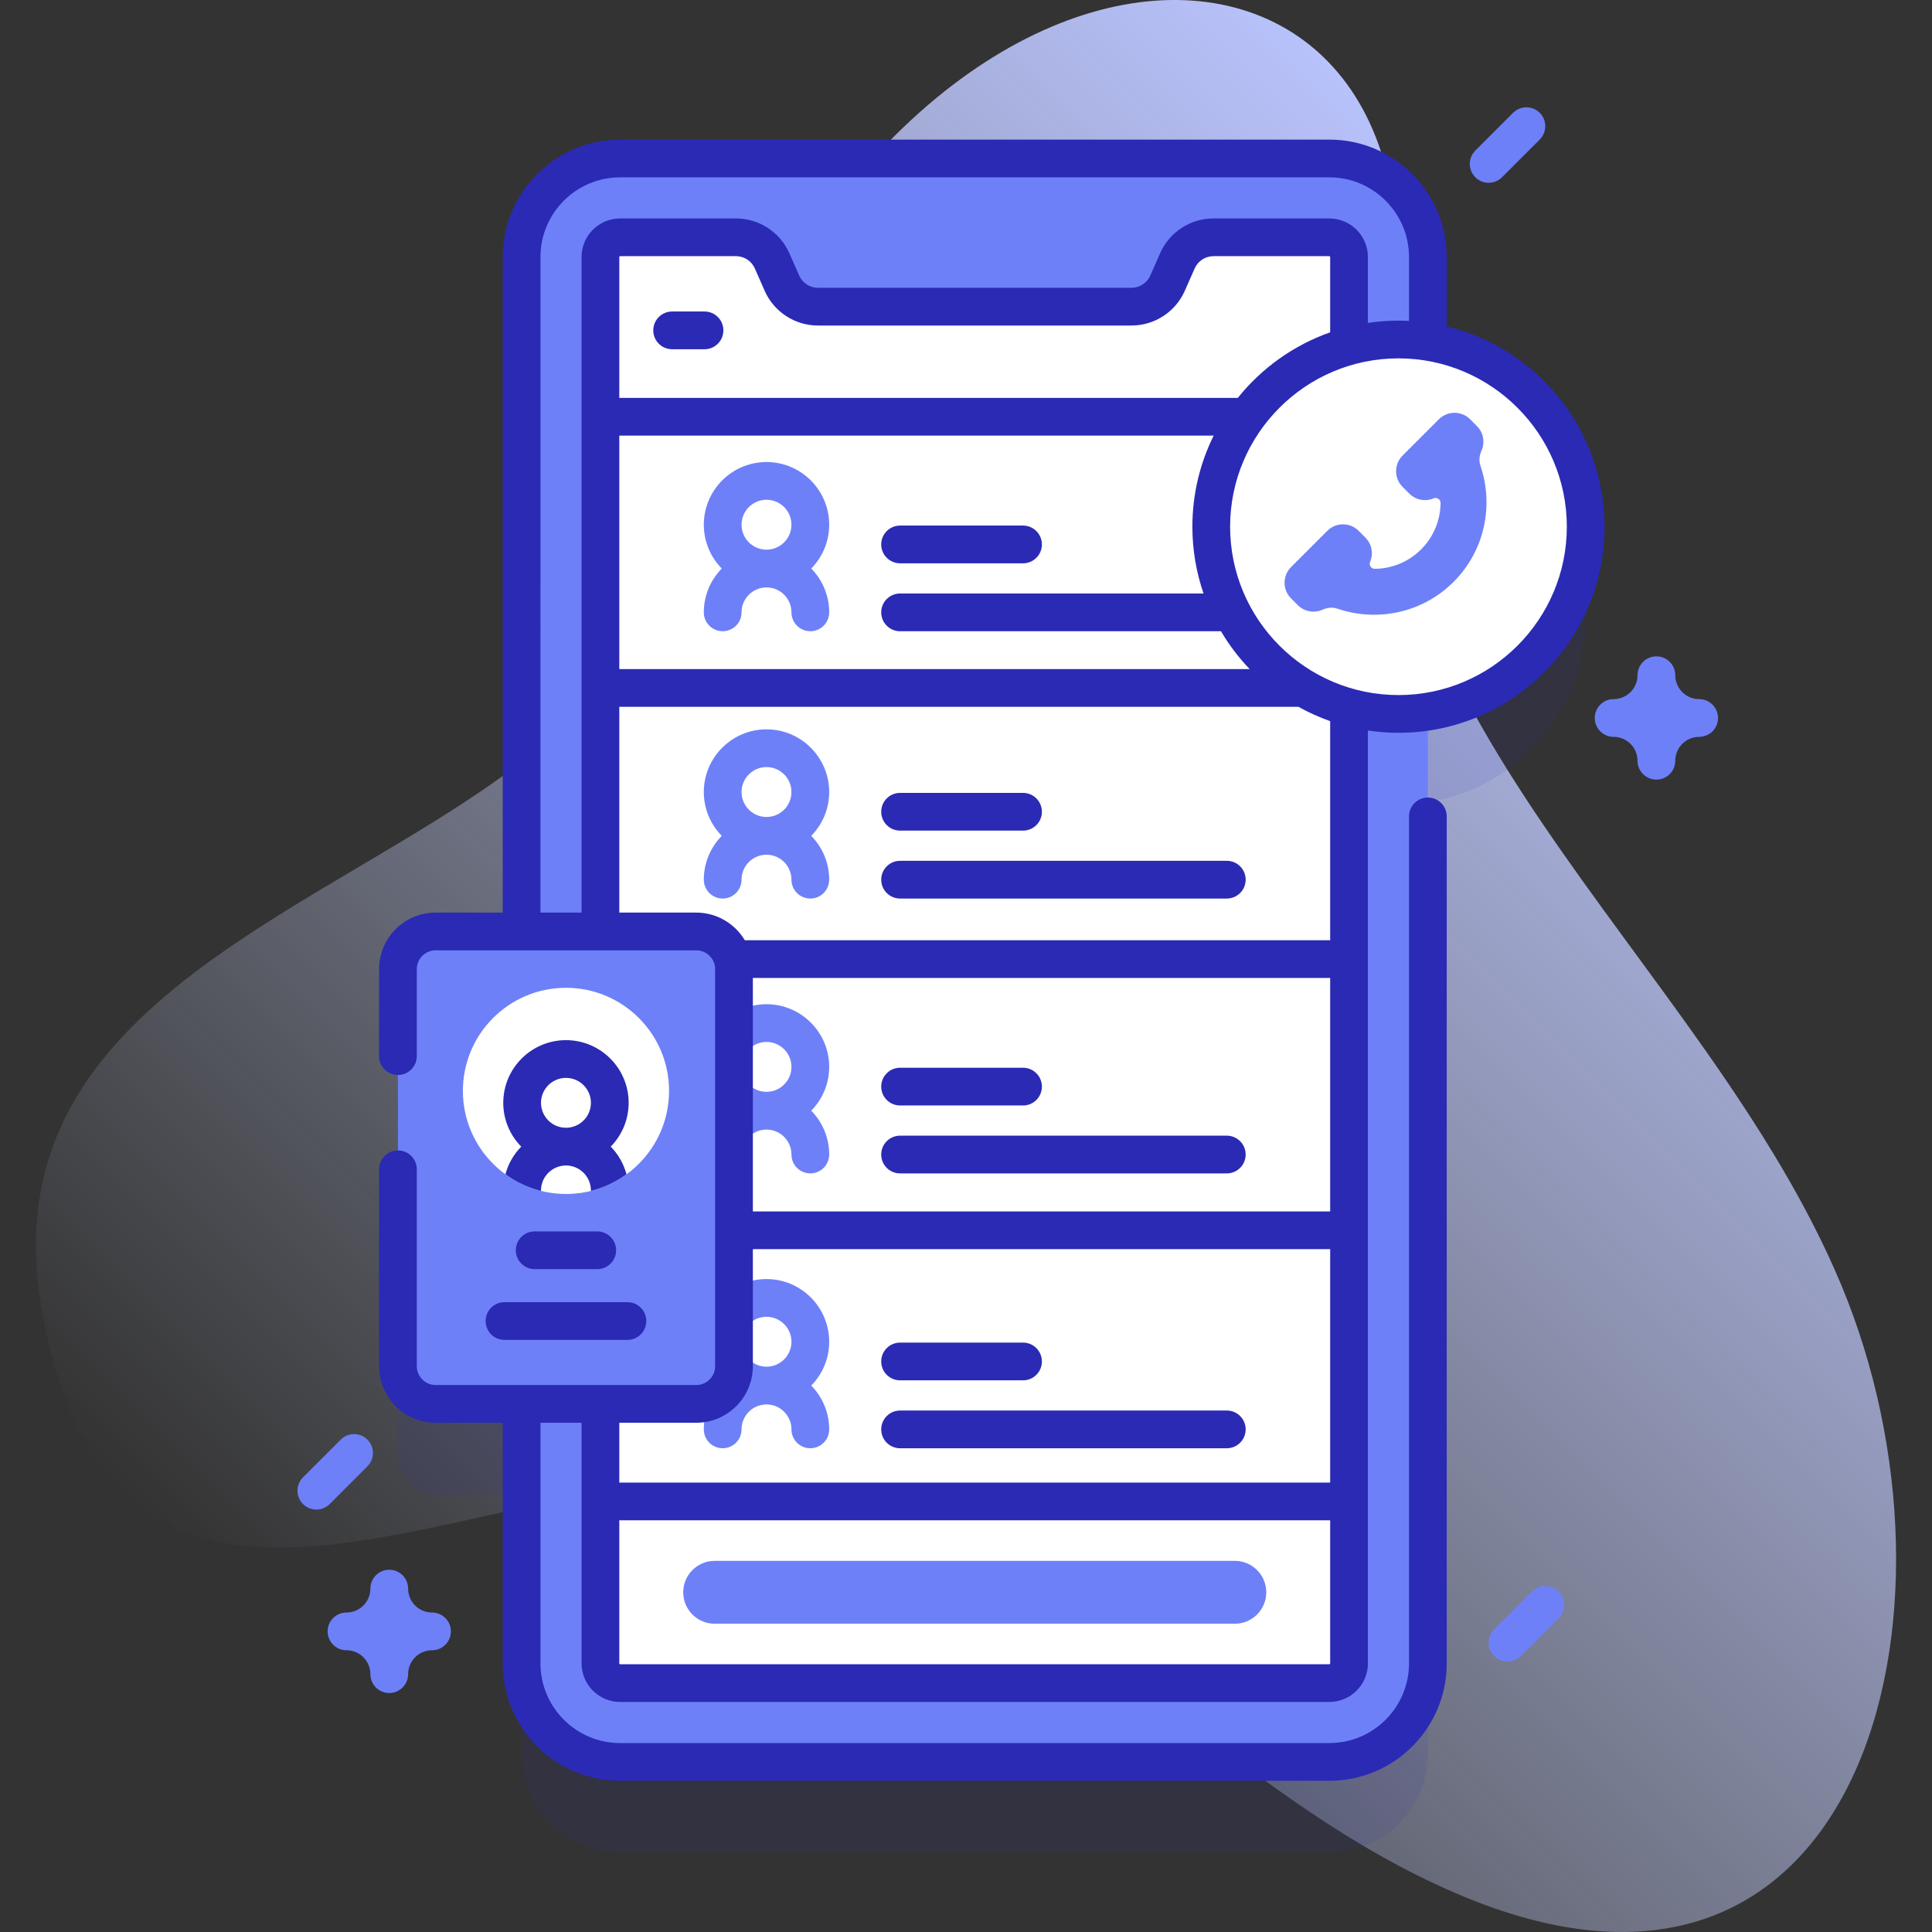 <svg id="Capa_1" enable-background="new 0 0 512 512" height="512" viewBox="0 0 512 512" width="512" xmlns="http://www.w3.org/2000/svg" xmlns:xlink="http://www.w3.org/1999/xlink"><rect x="0" y="0" width="512" height="512" fill="#333333" stroke="none"/><linearGradient id="SVGID_1_" gradientUnits="userSpaceOnUse" x1="129.04" x2="478.333" y1="492.019" y2="142.725"><stop offset="0" stop-color="#d2dbfc" stop-opacity="0"/><stop offset="1" stop-color="#b8c2fb"/></linearGradient><g><g><path d="m368.718 88.018c-14.578 99.388 82.819 165.463 119.164 252.349 36.415 87.053 5.577 207.782-102.139 161.335-54.748-23.607-94.549-71.286-146.819-100.051-79.065-43.51-205.652 76.206-228.003-55.566-17.973-105.955 142.023-112.905 163.096-191.456 52.052-194.025 213.203-192.756 194.701-66.611z" fill="url(#SVGID_1_)"/></g><g><g><path d="m420.224 163.586c0-24.754-18.13-45.269-41.834-49.004v-22.472c0-14.42-11.68-26.11-26.11-26.11h-187.94c-14.42 0-26.11 11.69-26.11 26.11v178.736h-22.771c-5.523 0-10 4.477-10 10v105.199c0 5.523 4.477 10 10 10h22.771v68.775c0 14.43 11.69 26.11 26.11 26.11h187.94c14.43 0 26.11-11.68 26.11-26.11v-252.23c23.704-3.735 41.834-24.25 41.834-49.004z" fill="#2a2ab5" opacity=".1"/><g><g><g><g><g><g><g><g><g><path d="m378.39 68.11v372.71c0 14.43-11.68 26.11-26.11 26.11h-187.94c-14.42 0-26.11-11.68-26.11-26.11v-372.71c0-14.42 11.69-26.11 26.11-26.11h187.94c14.43 0 26.11 11.69 26.11 26.11z" fill="#6e80f8"/><g fill="#fff"><path d="m357.51 68.11v372.71c0 2.88-2.34 5.22-5.23 5.22h-187.94c-2.88 0-5.22-2.34-5.22-5.22v-372.71c0-2.88 2.34-5.22 5.22-5.22h30.71c4.13 0 7.88 2.44 9.56 6.23l2.61 5.93c1.67 3.78 5.42 6.22 9.55 6.22h83.08c4.15 0 7.89-2.44 9.56-6.22l2.62-5.94c1.67-3.78 5.41-6.22 9.55-6.22h30.7c2.89 0 5.23 2.34 5.23 5.22z"/><path d="m357.509 110.443v-42.331c0-2.883-2.34-5.222-5.222-5.222h-30.707c-4.136 0-7.875 2.444-9.546 6.225l-2.622 5.933c-1.671 3.781-5.41 6.225-9.557 6.225h-83.077c-4.136 0-7.886-2.444-9.557-6.225l-2.611-5.922c-1.671-3.792-5.421-6.235-9.557-6.235h-30.707c-2.883 0-5.222 2.34-5.222 5.222v42.332h198.385z"/><path d="m357.506 397.904v42.917c0 2.883-2.34 5.222-5.222 5.222h-187.943c-2.883 0-5.222-2.34-5.222-5.222v-42.917z"/></g></g><path d="m335.572 421.979c0 2.298-.93 4.376-2.444 5.891-1.504 1.504-3.583 2.434-5.891 2.434h-137.85c-4.596 0-8.324-3.729-8.324-8.324 0-2.298.93-4.387 2.444-5.891 1.504-1.514 3.582-2.444 5.88-2.444h137.849c4.607-.001 8.336 3.728 8.336 8.334z" fill="#6e80f8"/></g></g></g></g></g></g></g></g><g><path d="m219.743 139.057c0-9.161-7.453-16.613-16.613-16.613-9.161 0-16.613 7.453-16.613 16.613 0 4.518 1.818 8.615 4.755 11.613-2.936 2.998-4.755 7.095-4.755 11.613 0 2.761 2.239 5 5 5s5-2.239 5-5c0-3.646 2.967-6.613 6.613-6.613s6.613 2.967 6.613 6.613c0 2.761 2.239 5 5 5s5-2.239 5-5c0-4.518-1.818-8.615-4.754-11.613 2.936-2.998 4.754-7.095 4.754-11.613zm-16.613-6.614c3.646 0 6.613 2.967 6.613 6.613s-2.966 6.613-6.613 6.613-6.613-2.967-6.613-6.613 2.967-6.613 6.613-6.613z" fill="#6e80f8"/></g><g><path d="m159.12 182.31h198.39v71.86h-198.39z" fill="#fff"/><g><path d="m219.743 209.897c0-9.161-7.453-16.613-16.613-16.613-9.161 0-16.613 7.453-16.613 16.613 0 4.518 1.818 8.615 4.755 11.613-2.936 2.998-4.755 7.095-4.755 11.613 0 2.761 2.239 5 5 5s5-2.239 5-5c0-3.646 2.967-6.613 6.613-6.613s6.613 2.967 6.613 6.613c0 2.761 2.239 5 5 5s5-2.239 5-5c0-4.518-1.818-8.615-4.754-11.613 2.936-2.998 4.754-7.095 4.754-11.613zm-16.613-6.614c3.646 0 6.613 2.967 6.613 6.613s-2.966 6.613-6.613 6.613-6.613-2.967-6.613-6.613 2.967-6.613 6.613-6.613z" fill="#6e80f8"/></g></g><g><path d="m219.743 282.736c0-9.161-7.453-16.613-16.613-16.613-9.161 0-16.613 7.453-16.613 16.613 0 4.518 1.818 8.615 4.755 11.613-2.936 2.998-4.755 7.095-4.755 11.613 0 2.761 2.239 5 5 5s5-2.239 5-5c0-3.646 2.967-6.613 6.613-6.613s6.613 2.967 6.613 6.613c0 2.761 2.239 5 5 5s5-2.239 5-5c0-4.518-1.818-8.615-4.754-11.613 2.936-2.997 4.754-7.095 4.754-11.613zm-16.613-6.613c3.646 0 6.613 2.967 6.613 6.613s-2.966 6.613-6.613 6.613-6.613-2.967-6.613-6.613 2.967-6.613 6.613-6.613z" fill="#6e80f8"/></g><g><path d="m159.12 326.04h198.39v71.86h-198.39z" fill="#fff"/><g><path d="m219.743 355.576c0-9.161-7.453-16.613-16.613-16.613-9.161 0-16.613 7.453-16.613 16.613 0 4.518 1.818 8.615 4.755 11.613-2.936 2.998-4.755 7.095-4.755 11.613 0 2.761 2.239 5 5 5s5-2.239 5-5c0-3.646 2.967-6.613 6.613-6.613s6.613 2.967 6.613 6.613c0 2.761 2.239 5 5 5s5-2.239 5-5c0-4.518-1.818-8.615-4.754-11.613 2.936-2.997 4.754-7.095 4.754-11.613zm-16.613-6.613c3.646 0 6.613 2.967 6.613 6.613s-2.966 6.613-6.613 6.613-6.613-2.967-6.613-6.613 2.967-6.613 6.613-6.613z" fill="#6e80f8"/></g></g><g><circle cx="370.609" cy="139.586" fill="#fff" r="49.615"/><g><path d="m385.22 154.198c8.318-8.318 10.68-20.363 7.102-30.806-.444-1.297-.273-2.694.286-3.946.961-2.153.56-4.766-1.207-6.533l-1.799-1.799c-2.289-2.289-6.001-2.289-8.29 0l-9.618 9.618c-2.289 2.289-2.289 6.001 0 8.29l1.799 1.799c1.743 1.743 4.307 2.155 6.443 1.243.869-.371 1.845.318 1.833 1.264-.055 4.446-1.772 8.875-5.157 12.26s-7.814 5.102-12.26 5.157c-.945.012-1.635-.963-1.264-1.833.912-2.135.5-4.7-1.243-6.443l-1.799-1.799c-2.289-2.289-6.001-2.289-8.29 0l-9.618 9.618c-2.289 2.289-2.289 6.001 0 8.29l1.799 1.799c1.767 1.767 4.38 2.168 6.533 1.207 1.252-.559 2.649-.73 3.946-.286 10.442 3.58 22.487 1.218 30.804-7.1z" fill="#6e80f8"/></g></g><g><path d="m184.517 372.045h-69.058c-5.523 0-10-4.477-10-10v-105.2c0-5.523 4.477-10 10-10h69.058c5.523 0 10 4.477 10 10v105.2c0 5.523-4.477 10-10 10z" fill="#6e80f8"/><circle cx="149.988" cy="289.097" fill="#fff" r="27.318"/><g fill="#2a2ab5"><path d="m186.705 82.552h-8.583c-2.761 0-5 2.239-5 5s2.239 5 5 5h8.583c2.761 0 5-2.239 5-5s-2.239-5-5-5z"/><path d="m238.531 149.283h32.583c2.761 0 5-2.239 5-5s-2.239-5-5-5h-32.583c-2.761 0-5 2.239-5 5s2.238 5 5 5z"/><path d="m238.531 238.123h86.583c2.761 0 5-2.239 5-5s-2.239-5-5-5h-86.583c-2.761 0-5 2.239-5 5s2.238 5 5 5z"/><path d="m238.531 220.123h32.583c2.761 0 5-2.239 5-5s-2.239-5-5-5h-32.583c-2.761 0-5 2.239-5 5s2.238 5 5 5z"/><path d="m325.114 300.963h-86.583c-2.761 0-5 2.239-5 5s2.239 5 5 5h86.583c2.761 0 5-2.239 5-5s-2.239-5-5-5z"/><path d="m238.531 292.963h32.583c2.761 0 5-2.239 5-5s-2.239-5-5-5h-32.583c-2.761 0-5 2.239-5 5s2.238 5 5 5z"/><path d="m154.12 440.82c0 5.635 4.585 10.22 10.22 10.22h187.94c5.641 0 10.229-4.585 10.229-10.22v-247.222c2.644.395 5.347.604 8.099.604 30.115 0 54.616-24.5 54.616-54.615 0-25.709-17.862-47.312-41.823-53.087v-18.388c0-17.155-13.957-31.112-31.112-31.112h-187.948c-17.155 0-31.111 13.957-31.111 31.112v173.733h-17.771c-8.271 0-15 6.729-15 15v23.038c0 2.761 2.238 5 5 5s5-2.239 5-5v-23.038c0-2.757 2.243-5 5-5h69.058c2.757 0 5 2.243 5 5v105.199c0 2.757-2.243 5-5 5h-69.058c-2.757 0-5-2.243-5-5v-52.169c0-2.761-2.238-5-5-5s-5 2.239-5 5v52.169c0 8.271 6.729 15 15 15h17.771v63.775c0 17.155 13.956 31.112 31.111 31.112h187.948c17.155 0 31.112-13.957 31.112-31.112v-224.463c0-2.761-2.238-5-5-5s-5 2.239-5 5v224.464c0 11.641-9.471 21.112-21.112 21.112h-187.948c-11.641 0-21.111-9.471-21.111-21.112v-63.775h10.891v63.775zm198.16.22h-187.94c-.119 0-.22-.101-.22-.22v-37.92h188.39v37.92c0 .121-.103.22-.23.22zm-152.763-181.866h152.993v61.866h-152.993zm152.993-171.107c-9.705 3.42-18.159 9.505-24.484 17.377h-163.906v-37.334c0-.119.101-.22.22-.22h30.71c2.154 0 4.112 1.278 4.984 3.244l2.612 5.937c2.469 5.588 8.012 9.2 14.123 9.2h83.08c6.117 0 11.665-3.611 14.136-9.202l2.618-5.938c.87-1.968 2.823-3.24 4.977-3.24h30.7c.127 0 .229.099.229.22v19.956zm-188.39 27.376h157.516c-3.606 7.285-5.643 15.479-5.643 24.143 0 6.193 1.051 12.143 2.959 17.697h-80.422c-2.761 0-5 2.239-5 5s2.239 5 5 5h85.034c2.148 3.634 4.705 6.995 7.607 10.027h-167.051zm251.105 24.143c0 24.601-20.015 44.615-44.616 44.615s-44.615-20.014-44.615-44.615 20.015-44.615 44.615-44.615c24.601 0 44.616 20.014 44.616 44.615zm-271.996-71.474c0-11.641 9.471-21.112 21.112-21.112h187.948c11.642 0 21.112 9.471 21.112 21.112v16.93c-.925-.047-1.856-.071-2.793-.071-2.752 0-5.455.209-8.099.604v-17.465c0-5.635-4.589-10.22-10.229-10.22h-30.7c-6.11 0-11.654 3.611-14.124 9.202l-2.619 5.938c-.87 1.969-2.827 3.241-4.987 3.241h-83.08c-2.153 0-4.106-1.272-4.974-3.234l-2.615-5.943c-2.479-5.591-8.025-9.203-14.131-9.203h-30.71c-5.635 0-10.22 4.584-10.22 10.22v173.736h-10.891zm41.288 173.734h-20.397v-54.536h179.973c2.676 1.493 5.49 2.765 8.417 3.796v58.068h-155.127c-2.623-4.38-7.4-7.328-12.866-7.328zm0 135.199c8.271 0 15-6.729 15-15v-31.005h152.993v61.86h-188.39v-15.855z"/><path d="m238.531 383.803h86.583c2.761 0 5-2.239 5-5s-2.239-5-5-5h-86.583c-2.761 0-5 2.239-5 5s2.238 5 5 5z"/><path d="m238.531 365.803h32.583c2.761 0 5-2.239 5-5s-2.239-5-5-5h-32.583c-2.761 0-5 2.239-5 5s2.238 5 5 5z"/><path d="m149.99 275.65c-9.16 0-16.62 7.45-16.62 16.61 0 4.52 1.82 8.62 4.76 11.61-1.97 2.01-3.44 4.52-4.19 7.33 2.79 2.04 5.97 3.55 9.42 4.41.01-.04.01-.08.01-.12 0-3.65 2.97-6.62 6.62-6.62 3.64 0 6.61 2.97 6.61 6.62 0 .04 0 .08.01.12 3.45-.86 6.63-2.37 9.42-4.41-.75-2.81-2.21-5.32-4.18-7.33 2.93-2.99 4.75-7.09 4.75-11.61 0-9.16-7.45-16.61-16.61-16.61zm0 23.22c-3.65 0-6.62-2.96-6.62-6.61s2.97-6.61 6.62-6.61c3.64 0 6.61 2.96 6.61 6.61s-2.97 6.61-6.61 6.61z"/><path d="m128.696 350.086c0 2.761 2.239 5 5 5h32.583c2.761 0 5-2.239 5-5s-2.239-5-5-5h-32.583c-2.761 0-5 2.239-5 5z"/><path d="m141.696 326.335c-2.761 0-5 2.239-5 5s2.239 5 5 5h16.583c2.761 0 5-2.239 5-5s-2.239-5-5-5z"/></g></g></g><g><path d="m103.155 448.669c-2.762 0-5-2.239-5-5 0-3.492-2.841-6.333-6.333-6.333-2.762 0-5-2.239-5-5s2.238-5 5-5c3.492 0 6.333-2.841 6.333-6.333 0-2.761 2.238-5 5-5s5 2.239 5 5c0 3.492 2.841 6.333 6.333 6.333 2.762 0 5 2.239 5 5s-2.238 5-5 5c-3.492 0-6.333 2.841-6.333 6.333 0 2.762-2.238 5-5 5z" fill="#6e80f8"/></g><g><path d="m438.962 206.606c-2.762 0-5-2.239-5-5 0-3.492-2.841-6.333-6.333-6.333-2.762 0-5-2.239-5-5s2.238-5 5-5c3.492 0 6.333-2.841 6.333-6.333 0-2.761 2.238-5 5-5s5 2.239 5 5c0 3.492 2.842 6.333 6.334 6.333 2.762 0 5 2.239 5 5s-2.238 5-5 5c-3.492 0-6.334 2.841-6.334 6.333 0 2.761-2.238 5-5 5z" fill="#6e80f8"/></g><g><path d="m83.835 400.05c-1.279 0-2.56-.488-3.535-1.464-1.953-1.953-1.953-5.119 0-7.071l10-10c1.951-1.952 5.119-1.952 7.07 0 1.953 1.953 1.953 5.119 0 7.071l-10 10c-.975.976-2.256 1.464-3.535 1.464z" fill="#6e80f8"/></g><g><path d="m394.512 48.439c-1.279 0-2.56-.488-3.535-1.464-1.953-1.953-1.953-5.119 0-7.071l10-10c1.951-1.952 5.119-1.952 7.07 0 1.953 1.953 1.953 5.119 0 7.071l-10 10c-.976.976-2.256 1.464-3.535 1.464z" fill="#6e80f8"/></g><g><path d="m399.512 440.303c-1.279 0-2.56-.488-3.535-1.464-1.953-1.953-1.953-5.119 0-7.071l10-10c1.951-1.952 5.119-1.952 7.07 0 1.953 1.953 1.953 5.119 0 7.071l-10 10c-.976.976-2.256 1.464-3.535 1.464z" fill="#6e80f8"/></g></g></g></svg>
